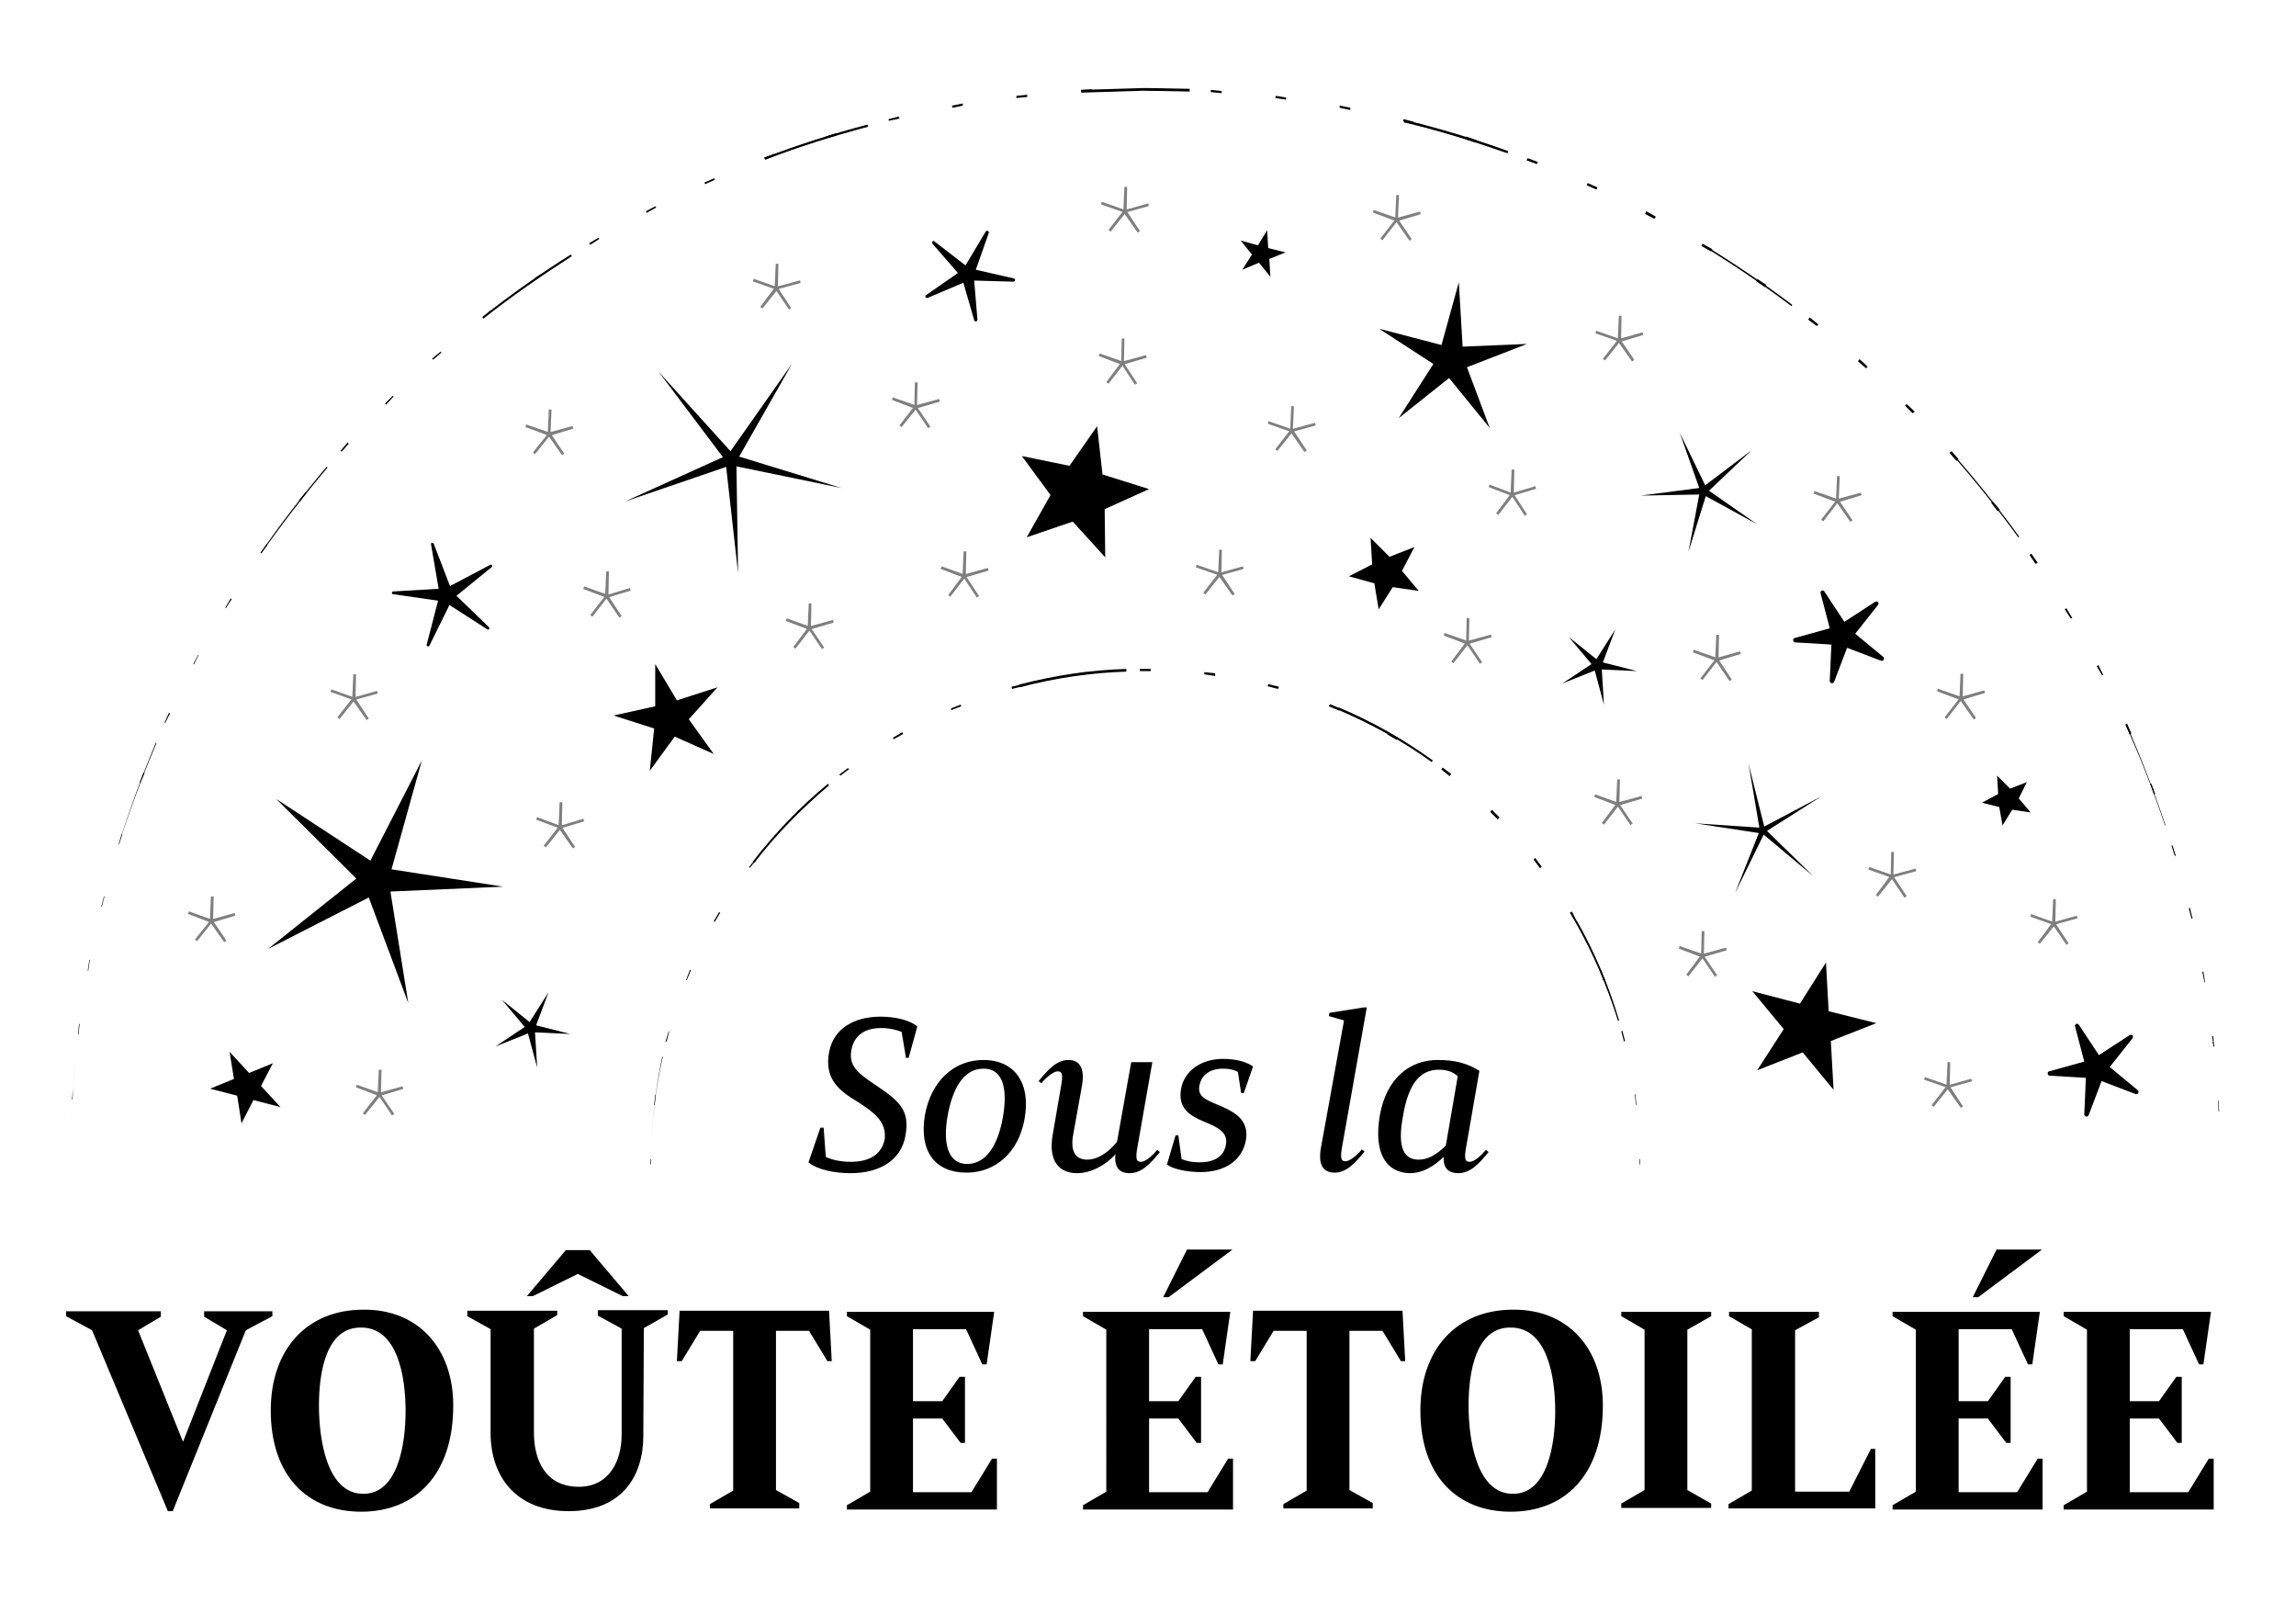 <?xml version="1.0" encoding="utf-8"?>
<!-- Generator: Adobe Illustrator 28.3.0, SVG Export Plug-In . SVG Version: 6.00 Build 0)  -->
<svg version="1.1" id="texte_jaune" xmlns="http://www.w3.org/2000/svg" xmlns:xlink="http://www.w3.org/1999/xlink" x="0px"
	 y="0px" viewBox="0 0 424 298" style="enable-background:new 0 0 424 298;" xml:space="preserve">
<style type="text/css">
	.st0{opacity:0.5;fill:none;stroke:#000000;stroke-width:0.5;stroke-miterlimit:10;}
</style>
<g>
	<g>
		<path d="M157.7,203c-3.3-2-5.4-4.3-4.6-8.7c0.8-4.5,4.8-6.6,9.5-6.6c3.1,0,5.6,0.8,6.8,1.8l-1.6,5.8h-0.5l-0.8-4.8
			c-1.1-0.4-2.3-0.7-3.7-0.7c-3.1,0-5.1,1.3-5.6,4.2c-0.4,2.6,0.9,3.9,4,6c4.8,3.2,6.9,4.8,6,9.7c-0.8,4.6-4.9,6.9-10.1,6.9
			c-2.9,0-6.1-0.6-7.8-2l2.2-6.4h0.6l0.4,5.4c1.3,0.6,2.9,0.9,4.6,0.9c3.8,0,5.8-1.6,6.3-4.3C163.6,207.2,161.9,205.6,157.7,203z"/>
		<path d="M189.2,206.6c-1.1,6.2-5.4,9.9-10.7,9.9c-5.8,0-8.8-3.9-7.7-10.6c1.1-6.2,5.3-10.2,10.8-10.2
			C187.4,195.7,190.4,200,189.2,206.6z M175,206c-0.9,5,0,8.9,3.6,8.9s5.7-3.6,6.6-8.6c0.8-4.6,0.4-9-3.6-9
			C177.7,197.3,175.8,201.5,175,206z"/>
		<path d="M212.8,196.1l-2.7,15.4c-0.5,2.6-0.2,3,0.6,3c0.8,0,2-1,3-2.2l0.5,0.4c-1.8,2.2-3.4,3.9-5.6,3.9c-1.8,0-2.9-1-2.6-3.5
			c-1.8,2-4.5,3.5-7.1,3.5c-3.1,0-5.4-2-4.5-7.1l1.5-8.7c0.5-2.6,0.2-3-0.6-3c-0.7,0-2,1-3,2.2l-0.5-0.4c1.8-2.2,3.4-3.9,5.5-3.9
			c2,0,3.1,1.4,2.5,4.8l-1.6,8.9c-0.6,3.2,0.4,4.7,2.6,4.7c1.6,0,3.6-1,5.4-3.2l0.1-0.2l2.6-14.6H212.8z"/>
		<path d="M218.2,214c1,0.4,2.1,0.6,3.3,0.6c2.5,0,4.5-0.9,4.9-3.3c0.4-2.3-1.6-3.2-4-4.2c-2.7-1.1-4.9-2.5-4.3-6
			c0.6-3.6,4-5.6,7.7-5.6c2.6,0,4.5,0.6,5.6,1.4l-1.7,4.9h-0.5l-0.6-3.9c-0.7-0.4-1.6-0.6-2.7-0.6c-2.4,0-4,1.1-4.4,3.1
			c-0.4,2,1.1,2.6,3.2,3.5c2.9,1.2,6,2.6,5.4,6.5c-0.7,4.1-4.2,6-8.4,6c-2.6,0-5.2-0.6-6.2-1.4l1.6-5.4h0.5L218.2,214z"/>
		<path d="M248.2,188.4l-2.8-0.8l0.1-0.6l6.3-1h0.6l-4.5,25.4c-0.5,2.6-0.2,3,0.6,3c0.7,0,2-1,3-2.2l0.5,0.4
			c-1.8,2.2-3.4,3.9-5.5,3.9c-2,0-3.1-1.2-2.6-4.4L248.2,188.4z"/>
		<path d="M254.8,206c1.2-6.9,5.5-10.3,10.7-10.3c3.4,0,5.6,0.7,7.7,2l-2.4,13.8c-0.5,2.6-0.2,3,0.6,3c0.8,0,2-1,3-2.2l0.5,0.4
			c-1.8,2.2-3.4,3.9-5.6,3.9c-1.7,0-2.8-0.8-2.7-3c-1.8,1.7-3.8,3-6.3,3C256.2,216.5,253.6,213.2,254.8,206z M262,214.1
			c1.6,0,3.2-0.8,5-2.6l2.2-12.8c-1-0.9-2.1-1.2-3.5-1.2c-3.4,0-5.6,2.5-6.6,8.5C258,211.8,259.2,214.1,262,214.1z"/>
		<path d="M17,245.6l-4.8-2.6v-0.9h17.5v1l-4.2,2.5l8.3,20.6l8.1-20.6l-4.2-2.5v-1h12.6v0.9l-4.9,2.6L31.9,279H31L17,245.6z"/>
		<path d="M83.7,259.5c0,12.7-6.9,19.6-17,19.6c-10,0-16.7-6.7-16.7-18.7c0-11.3,6.7-18.6,17.1-18.6
			C77.2,241.7,83.7,248.9,83.7,259.5z M58.9,259.5c0,6.1,1.4,16.3,8.2,16.3c6.4,0,7.8-9.2,7.8-15.3c0-6.4-1.5-15.4-8.2-15.4
			C60.2,245,58.9,253.4,58.9,259.5z"/>
		<path d="M118.8,265.1c0,7.5-4,13.9-13.8,13.9c-9.7,0-14.4-6.4-14.4-14.4v-19.2l-4.3-2.4v-1h16.6v0.8l-4.3,2.5v19.2
			c0,4.9,2,10,8.3,10c5.6,0,7.9-4.8,7.9-9.6v-19.6l-4.4-2.4v-1h12.9v0.8l-4.4,2.5L118.8,265.1z M104.5,230.8h4.4l7.2,8.5H115
			l-8.3-4.1l-8.3,4.1h-1.1L104.5,230.8z"/>
		<path d="M135.4,245.7h-6.1l-3.4,5.6H125l0.5-9.3h27.6l0.5,9.3h-0.8l-3.4-5.6h-6.1v29.4l4.3,2.4v1h-16.5v-0.8l4.3-2.5V245.7z"/>
		<path d="M160.7,245.5l-4.3-2.5v-0.8h27.2l-1.4,9.7h-0.8l-3-6.5h-9.8v13.3h5.4l3.2-4.5h1v12.2h-0.8l-3.4-4.5h-5.4v13.6h10.8
			l3.8-6.2h0.9v9.4h-27.7v-0.8l4.3-2.5V245.5z"/>
		<path d="M204.3,245.5l-4.3-2.5v-0.8h27.2l-1.4,9.7H225l-3-6.5h-9.8v13.3h5.4l3.2-4.5h1v12.2H221l-3.4-4.5h-5.4v13.6H223l3.8-6.2
			h0.9v9.4H200v-0.8l4.3-2.5V245.5z M214.8,239.5l4.4-8.8h8.4l-11.8,8.8H214.8z"/>
		<path d="M241.3,245.7h-6.1l-3.4,5.6h-0.9l0.5-9.3h27.6l0.5,9.3h-0.8l-3.4-5.6h-6.1v29.4l4.3,2.4v1H237v-0.8l4.3-2.5V245.7z"/>
		<path d="M296,259.5c0,12.7-6.9,19.6-17,19.6c-10,0-16.7-6.7-16.7-18.7c0-11.3,6.7-18.6,17.1-18.6C289.5,241.7,296,248.9,296,259.5
			z M271.2,259.5c0,6.1,1.4,16.3,8.2,16.3c6.4,0,7.8-9.2,7.8-15.3c0-6.4-1.5-15.4-8.2-15.4C272.5,245,271.2,253.4,271.2,259.5z"/>
		<path d="M303.7,245.5l-4.3-2.5v-0.8H316v0.8l-4.4,2.5v29.6l4.4,2.5v0.8h-16.6v-0.8l4.3-2.5V245.5z"/>
		<path d="M323.6,245.5l-4.3-2.5v-0.8h16.6v1l-4.4,2.4v29.8h10l4-7.9h0.8v11h-27.1v-0.8l4.3-2.5V245.5z"/>
		<path d="M353.8,245.5l-4.3-2.5v-0.8h27.2l-1.4,9.7h-0.8l-3-6.5h-9.8v13.3h5.4l3.2-4.5h1v12.2h-0.8l-3.4-4.5h-5.4v13.6h10.8
			l3.8-6.2h0.9v9.4h-27.7v-0.8l4.3-2.5V245.5z M364.3,239.5l4.4-8.8h8.4l-11.8,8.8H364.3z"/>
		<path d="M385.4,245.5l-4.3-2.5v-0.8h27.2l-1.4,9.7h-0.8l-3-6.5h-9.8v13.3h5.4l3.2-4.5h1v12.2h-0.8l-3.4-4.5h-5.4v13.6h10.8
			l3.8-6.2h0.9v9.4h-27.7v-0.8l4.3-2.5V245.5z"/>
	</g>
	<polygon points="234,42.5 234.2,45.8 237.4,46.6 234.4,47.8 234.6,51.1 232.5,48.5 229.4,49.8 231.2,47 229.1,44.4 232.3,45.3 	"/>
	<polygon points="50.4,196.3 48.2,200.5 51.8,204.4 46.8,203.1 44.6,207.4 43.8,202.3 38.8,201 43.2,199.2 42.4,194.2 46,198.1 	"/>
	<polygon points="202.6,78.7 203.6,87.6 212.2,90.3 204,94 204.1,102.9 198.1,96.3 189.6,99.2 194,91.4 188.7,84.2 197.5,86 	"/>
	<polygon points="269.4,52.1 270.1,64 282,63.5 270.9,67.8 275.1,79 267.6,69.8 258.3,77.2 264.7,67.2 254.7,60.7 266.2,63.7 	"/>
	<path d="M336.9,109.2l3.7,5.6l5.7-3.7c0.4-0.2,0.8,0.2,0.5,0.6l-4.2,5.3l5.2,4.3c0.3,0.3,0,0.8-0.4,0.7l-6.3-2.4l-2.4,6.3
		c-0.2,0.4-0.8,0.3-0.8-0.2l0.3-6.7l-6.7-0.4c-0.4,0-0.5-0.7-0.1-0.8l6.5-1.8l-1.7-6.5C336.1,109.1,336.6,108.8,336.9,109.2z"/>
	<path d="M383.9,189.2l3.7,5.6l5.7-3.7c0.4-0.2,0.8,0.2,0.5,0.6l-4.2,5.3l5.2,4.3c0.3,0.3,0,0.8-0.4,0.7l-6.3-2.4l-2.4,6.3
		c-0.2,0.4-0.8,0.3-0.8-0.2l0.3-6.7l-6.7-0.4c-0.4,0-0.5-0.7-0.1-0.8l6.5-1.8l-1.7-6.5C383.1,189.1,383.6,188.8,383.9,189.2z"/>
	<polygon points="146.3,67.1 136.5,84.3 155.4,90.1 136,86.1 136.3,105.8 134.1,86.2 115.4,92.6 133.5,84.4 121.6,68.6 134.9,83.3 	
		"/>
	<polygon points="77.9,140.4 72.3,160.5 92.9,163.7 72.1,164.6 75.4,185.2 68.1,165.7 49.5,175.2 65.8,162.2 51,147.5 68.4,158.9 	
		"/>
	<path d="M80.1,100.4l3,7.8l7.4-3.9c0.3-0.2,0.5,0.2,0.3,0.4l-6.5,5.3l6,5.8c0.2,0.2-0.1,0.6-0.3,0.4l-7-4.5l-3.7,7.5
		c-0.1,0.3-0.6,0.1-0.5-0.2l2.1-8.1l-8.3-1.2c-0.3,0-0.3-0.5,0-0.5l8.4-0.5l-1.4-8.2C79.5,100.2,80,100.1,80.1,100.4z"/>
	<path d="M182.6,43l-2.4,6.8l7,1.6c0.4,0.1,0.3,0.6-0.1,0.6l-7.2-0.2l0.6,7.2c0,0.4-0.5,0.5-0.6,0.1l-2-6.9l-6.6,2.8
		c-0.3,0.1-0.6-0.3-0.3-0.5l5.9-4.1l-4.7-5.4c-0.2-0.3,0.1-0.7,0.4-0.4l5.7,4.4l3.7-6.2C182.2,42.4,182.7,42.7,182.6,43z"/>
	<polygon points="310.2,79.9 314.9,89.6 323.5,83.1 315.6,90.6 324.5,96.8 315,91.6 311.8,101.9 313.8,91.3 303,91.5 313.8,90.1 	
		"/>
	<polygon points="298.3,116.2 296,122.3 302.3,123.9 295.8,123.6 296.2,130.1 294.5,123.8 288.5,126.2 293.9,122.6 289.7,117.6 
		294.8,121.7 	"/>
	<polygon points="101.3,183.2 99,189.3 105.3,190.9 98.8,190.6 99.2,197.1 97.5,190.8 91.5,193.2 96.9,189.6 92.7,184.6 97.8,188.7 
			"/>
	<polygon points="336.4,147 326.3,153.4 334.9,161.8 325.7,154.1 320.4,164.9 324.8,153.8 313,152 324.9,152.8 322.9,141 
		325.8,152.6 	"/>
	<polygon points="253.1,99.3 256.6,102.8 261.2,101 258.9,105.4 262,109.1 257.2,108.4 254.6,112.5 253.8,107.7 249.1,106.4 
		253.4,104.2 	"/>
	<polygon points="368.8,143.2 371.2,145.6 374.3,144.4 372.8,147.4 375,150 371.6,149.5 369.8,152.4 369.2,149 366,148.2 369,146.6 
			"/>
	<polygon points="121,122.6 125,129.3 132.5,126.9 127.2,132.8 131.8,139.2 124.6,136 120,142.3 120.8,134.5 113.3,132.1 121,130.4 
			"/>
	<polygon points="337.2,177.7 337.7,186.7 346.5,188.9 338.1,192.2 338.6,201.2 332.9,194.3 324.5,197.6 329.4,190 323.6,183 
		332.4,185.3 	"/>
	<g>
		<g>
			<path d="M13,215c0-6.7,0.3-13.3,1-20l0,0C13.3,201.6,13,208.3,13,215z"/>
			<path d="M21.9,155.9c2-6.4,4.3-12.6,6.9-18.8l0.1,0.1C26.3,143.3,24,149.5,21.9,155.9L21.9,155.9z"/>
			<path d="M48.1,102.1c3.8-5.5,7.9-10.8,12.2-15.9l0.2,0.1c-4.3,5.1-8.4,10.4-12.2,15.8L48.1,102.1z"/>
			<path d="M89.1,58.5c5.2-4.1,10.7-8,16.3-11.5l0.2,0.3c-5.6,3.6-11.1,7.4-16.3,11.5L89.1,58.5z"/>
			<path d="M141.2,29.1c6.2-2.4,12.6-4.4,19-6.1l0.1,0.4c-6.4,1.7-12.8,3.7-19,6.1L141.2,29.1z"/>
			<path d="M199.7,16.6l10-0.3c1.7-0.1,3.3,0,5,0l5,0.1l0,0.5l-5-0.1c-1.7,0-3.3-0.1-5,0l-10,0.3L199.7,16.6z"/>
			<path d="M259.3,22.1c6.5,1.6,12.9,3.5,19.2,5.8l-0.1,0.4c-6.3-2.2-12.7-4.2-19.1-5.7L259.3,22.1z"/>
			<path d="M314.5,45.1c5.7,3.5,11.2,7.2,16.5,11.2l-0.2,0.2c-5.3-4-10.8-7.7-16.5-11.2L314.5,45.1z"/>
			<path d="M360.4,83.5c4.4,5,8.6,10.2,12.5,15.6l-0.2,0.1c-3.9-5.4-8.1-10.6-12.5-15.6L360.4,83.5z"/>
			<path d="M392.7,133.8c2.7,6.1,5.1,12.3,7.2,18.6l-0.1,0c-2.1-6.3-4.5-12.5-7.3-18.6L392.7,133.8z"/>
			<path d="M408.6,191.4c0.8,6.6,1.2,13.3,1.3,20l0,0C409.8,204.7,409.4,198,408.6,191.4L408.6,191.4z"/>
		</g>
	</g>
	<g>
		<g>
			<path d="M120.2,215c0-6.7,0.7-13.3,2.1-19.9l0.1,0C120.9,201.7,120.2,208.3,120.2,215z"/>
			<path d="M139,159.1c4.1-5.3,8.7-10.1,13.9-14.4l0.2,0.3c-5.1,4.3-9.8,9.1-13.8,14.3L139,159.1z"/>
			<path d="M188.2,126.4c6.5-1.7,13.1-2.7,19.8-2.9l0,0.5c-6.6,0.2-13.3,1.2-19.7,2.9L188.2,126.4z"/>
			<path d="M247.2,130.6c6.2,2.6,12,5.9,17.4,9.8l-0.2,0.3c-5.4-3.9-11.3-7.1-17.4-9.7L247.2,130.6z"/>
			<path d="M291.2,170c3.3,5.8,5.9,12,7.8,18.4l-0.2,0.1c-2-6.4-4.6-12.5-7.9-18.3L291.2,170z"/>
		</g>
	</g>
	<g>
		<g>
			<polygon points="13,215 13,213 13,213 13,215 			"/>
			<polygon points="13.3,203 13.5,201 13.5,201 13.4,203 			"/>
			<polygon points="14.4,191 14.6,189 14.7,189.1 14.5,191 			"/>
			<polygon points="16.2,179.2 16.5,177.2 16.6,177.2 16.3,179.2 			"/>
			<polygon points="18.7,167.4 19.2,165.5 19.3,165.5 18.8,167.4 			"/>
			<polygon points="21.9,155.9 22.5,153.9 22.6,154 22,155.9 			"/>
			<polygon points="25.8,144.5 26.5,142.6 26.7,142.7 25.9,144.6 			"/>
			<polygon points="30.4,133.4 31.2,131.6 31.4,131.7 30.5,133.5 			"/>
			<polygon points="35.7,122.6 36.6,120.9 36.7,120.9 35.8,122.7 			"/>
			<polygon points="41.6,112.2 42.6,110.5 42.8,110.6 41.7,112.3 			"/>
			<polygon points="48.1,102.1 49.2,100.5 49.4,100.6 48.2,102.2 			"/>
			<polygon points="55.2,92.4 56.4,90.9 56.6,91 55.4,92.6 			"/>
			<polygon points="62.9,83.2 64.2,81.7 64.4,81.9 63.1,83.4 			"/>
			<polygon points="71.1,74.5 72.5,73.1 72.7,73.2 71.3,74.7 			"/>
			<polygon points="79.8,66.2 81.4,64.9 81.5,65.1 80,66.4 			"/>
			<polygon points="89.1,58.6 90.6,57.3 90.8,57.5 89.2,58.8 			"/>
			<polygon points="98.7,51.4 100.4,50.3 100.5,50.5 98.9,51.7 			"/>
			<polygon points="108.8,44.9 110.5,43.9 110.7,44.1 109,45.2 			"/>
			<polygon points="119.3,39 121,38.1 121.2,38.3 119.4,39.3 			"/>
			<polygon points="130.1,33.7 131.9,32.9 132,33.2 130.2,34 			"/>
			<polygon points="141.1,29.1 143,28.4 143.1,28.7 141.3,29.4 			"/>
			<polygon points="152.5,25.2 154.4,24.6 154.5,25 152.6,25.5 			"/>
			<polygon points="164.1,22 166,21.5 166.1,21.9 164.1,22.3 			"/>
			<polygon points="175.8,19.5 177.8,19.1 177.8,19.5 175.9,19.9 			"/>
			<polygon points="187.7,17.7 189.7,17.5 189.7,17.9 187.7,18.1 			"/>
			<polygon points="199.6,16.6 201.6,16.5 201.7,16.9 199.7,17 			"/>
			<polygon points="211.6,16.3 213.6,16.3 213.6,16.7 211.6,16.7 			"/>
			<polygon points="223.6,16.6 225.6,16.8 225.6,17.2 223.6,17 			"/>
			<polygon points="235.6,17.7 237.5,18 237.5,18.4 235.5,18.1 			"/>
			<polygon points="247.4,19.5 249.4,19.9 249.3,20.3 247.4,19.9 			"/>
			<polygon points="259.2,22 261.1,22.5 261,22.9 259.1,22.4 			"/>
			<polygon points="270.7,25.2 272.7,25.9 272.5,26.3 270.6,25.7 			"/>
			<polygon points="282.1,29.2 284,29.9 283.8,30.3 281.9,29.6 			"/>
			<polygon points="293.2,33.8 295,34.6 294.8,35 293,34.2 			"/>
			<polygon points="304,39 305.8,40 305.5,40.4 303.8,39.5 			"/>
			<polygon points="314.4,45 316.2,46 315.9,46.4 314.2,45.4 			"/>
			<polygon points="324.5,51.5 326.2,52.6 325.9,53 324.3,51.9 			"/>
			<polygon points="334.2,58.6 335.8,59.9 335.5,60.2 333.9,59 			"/>
			<polygon points="343.4,66.3 344.9,67.7 344.6,68 343.1,66.7 			"/>
			<polygon points="352.1,74.6 353.6,76 353.2,76.3 351.8,74.9 			"/>
			<polygon points="360.4,83.3 361.7,84.8 361.3,85.1 360,83.6 			"/>
			<polygon points="368,92.6 369.3,94.1 368.9,94.4 367.7,92.8 			"/>
			<polygon points="375.1,102.2 376.3,103.9 375.9,104.1 374.8,102.5 			"/>
			<polygon points="381.6,112.3 382.7,114.1 382.4,114.2 381.3,112.5 			"/>
			<polygon points="387.5,122.8 388.4,124.6 388.2,124.7 387.2,123 			"/>
			<polygon points="392.8,133.6 393.6,135.4 393.3,135.6 392.5,133.7 			"/>
			<polygon points="397.3,144.7 398,146.6 397.8,146.7 397.1,144.8 			"/>
			<polygon points="401.2,156.1 401.8,158 401.6,158 401,156.1 			"/>
			<polygon points="404.4,167.6 404.9,169.6 404.7,169.6 404.2,167.7 			"/>
			<polygon points="406.9,179.4 407.2,181.3 407.1,181.4 406.7,179.4 			"/>
			<polygon points="408.7,191.3 408.9,193.2 408.8,193.3 408.5,191.3 			"/>
			<polygon points="409.7,203.2 409.8,205.2 409.7,205.2 409.6,203.2 			"/>
		</g>
	</g>
	<g>
		<g>
			<polygon points="120.1,215 120.1,214 120.2,214 120.2,215 			"/>
			<polygon points="120.8,204 121,202.1 121.1,202.1 120.9,204 			"/>
			<polygon points="122.9,192.3 123.5,190.4 123.6,190.4 123.1,192.3 			"/>
			<polygon points="126.7,180.9 127.4,179.1 127.6,179.1 126.8,181 			"/>
			<polygon points="131.8,170.1 132.8,168.4 133,168.5 132,170.2 			"/>
			<polygon points="138.3,160.1 139.6,158.5 139.7,158.7 138.5,160.2 			"/>
			<polygon points="146.1,151 147.5,149.6 147.7,149.8 146.3,151.2 			"/>
			<polygon points="155,143 156.6,141.8 156.8,142 155.2,143.2 			"/>
			<polygon points="164.9,136.2 166.6,135.2 166.8,135.5 165,136.5 			"/>
			<polygon points="175.6,130.8 177.4,130.1 177.5,130.4 175.7,131.1 			"/>
			<polygon points="186.8,126.8 188.8,126.3 188.8,126.7 186.9,127.2 			"/>
			<polygon points="198.5,124.4 200.5,124.1 200.6,124.5 198.6,124.7 			"/>
			<polygon points="210.5,123.5 212.5,123.5 212.5,123.9 210.5,123.9 			"/>
			<polygon points="222.4,124.1 224.4,124.3 224.4,124.8 222.4,124.5 			"/>
			<polygon points="234.2,126.3 236.2,126.8 236,127.2 234.1,126.7 			"/>
			<polygon points="245.6,130 247.5,130.8 247.3,131.2 245.4,130.4 			"/>
			<polygon points="256.4,135.2 258.1,136.2 257.9,136.6 256.2,135.6 			"/>
			<polygon points="266.4,141.7 268,142.9 267.7,143.3 266.2,142.1 			"/>
			<polygon points="275.5,149.5 276.9,150.9 276.6,151.3 275.2,149.9 			"/>
			<polygon points="283.5,158.4 284.7,160 284.4,160.3 283.2,158.7 			"/>
			<polygon points="290.3,168.3 291.2,170.1 290.9,170.2 289.9,168.5 			"/>
			<polygon points="295.6,179 296.4,180.9 296.1,181 295.4,179.1 			"/>
			<polygon points="299.6,190.3 300.1,192.2 299.9,192.3 299.4,190.4 			"/>
			<polygon points="302,202 302.2,204 302.1,204 301.9,202 			"/>
			<polygon points="302.9,214 302.9,215 302.8,215 302.8,214 			"/>
		</g>
	</g>
	<polygon class="st0" points="238.7,75 238.5,79.5 242.9,78.3 238.6,79.5 241.1,83.3 238.5,79.6 235.7,83.1 238.5,79.5 234.2,78 
		238.5,79.5 	"/>
	<polygon class="st0" points="207.9,34.5 207.8,39 212.1,37.8 207.8,39 210.3,42.8 207.7,39.1 204.9,42.6 207.7,39 203.4,37.5 
		207.7,39 	"/>
	<polygon class="st0" points="143.5,48.7 143.4,53.2 147.8,52 143.4,53.2 145.9,57 143.4,53.3 140.6,56.8 143.3,53.2 139.1,51.7 
		143.3,53.2 	"/>
	<polygon class="st0" points="101.6,75.6 101.4,80.1 105.8,78.9 101.5,80.2 104,83.9 101.4,80.2 98.6,83.7 101.4,80.2 97.1,78.6 
		101.4,80.1 	"/>
	<polygon class="st0" points="112.2,105.5 112.1,110.1 116.4,108.8 112.1,110.1 114.6,113.9 112,110.1 109.2,113.7 112,110.1 
		107.8,108.5 112,110 	"/>
	<polygon class="st0" points="169.2,70.6 169.1,75.1 173.5,73.9 169.1,75.2 171.6,78.9 169.1,75.2 166.3,78.7 169,75.2 164.8,73.6 
		169.1,75.1 	"/>
	<polygon class="st0" points="225.4,101.5 225.3,106 229.6,104.8 225.3,106 227.8,109.8 225.2,106.1 222.4,109.6 225.2,106 
		220.9,104.5 225.2,106 	"/>
	<polygon class="st0" points="258.1,36 257.9,40.5 262.3,39.3 258,40.6 260.5,44.3 257.9,40.6 255.1,44.2 257.9,40.6 253.6,39 
		257.9,40.5 	"/>
	<polygon class="st0" points="279.4,86.7 279.3,91.3 283.6,90 279.3,91.3 281.8,95.1 279.3,91.3 276.5,94.9 279.2,91.3 275,89.7 
		279.2,91.3 	"/>
	<polygon class="st0" points="299.2,58.3 299.1,62.8 303.4,61.6 299.1,62.9 301.6,66.6 299,62.9 296.2,66.4 299,62.8 294.7,61.3 
		299,62.8 	"/>
	<polygon class="st0" points="298.9,143.9 298.8,148.4 303.2,147.2 298.8,148.5 301.3,152.2 298.8,148.5 296,152.1 298.7,148.5 
		294.5,146.9 298.7,148.4 	"/>
	<polygon class="st0" points="271.1,114.1 271,118.6 275.4,117.4 271,118.7 273.5,122.4 271,118.7 268.2,122.3 270.9,118.7 
		266.7,117.1 271,118.6 	"/>
	<polygon class="st0" points="317.2,117.2 317.1,121.7 321.4,120.5 317.1,121.8 319.6,125.6 317,121.8 314.2,125.4 317,121.8 
		312.7,120.2 317,121.7 	"/>
	<polygon class="st0" points="339.5,87.9 339.3,92.4 343.7,91.2 339.4,92.5 341.9,96.2 339.3,92.5 336.5,96.1 339.3,92.5 335,90.9 
		339.3,92.4 	"/>
	<polygon class="st0" points="362.3,124.4 362.2,128.9 366.5,127.7 362.2,129 364.7,132.7 362.1,129 359.3,132.6 362.1,129 
		357.8,127.4 362.1,128.9 	"/>
	<polygon class="st0" points="349.5,157.3 349.4,161.8 353.8,160.6 349.4,161.8 351.9,165.6 349.4,161.9 346.6,165.4 349.3,161.8 
		345.1,160.3 349.4,161.8 	"/>
	<polygon class="st0" points="379.4,166 379.3,170.5 383.6,169.3 379.3,170.5 381.8,174.3 379.3,170.6 376.5,174.1 379.2,170.5 
		375,169 379.2,170.5 	"/>
	<polygon class="st0" points="359.9,196.1 359.8,200.6 364.1,199.4 359.8,200.6 362.3,204.4 359.7,200.7 356.9,204.2 359.7,200.6 
		355.4,199.1 359.7,200.6 	"/>
	<polygon class="st0" points="314.5,171.9 314.4,176.4 318.8,175.2 314.4,176.5 316.9,180.2 314.4,176.5 311.6,180.1 314.3,176.5 
		310.1,174.9 314.4,176.4 	"/>
	<polygon class="st0" points="149.6,111.4 149.5,115.9 153.9,114.7 149.5,116 152,119.7 149.5,116 146.7,119.6 149.4,116 
		145.2,114.4 149.4,115.9 	"/>
	<polygon class="st0" points="65.5,124.5 65.4,129 69.7,127.8 65.4,129 67.9,132.8 65.3,129.1 62.5,132.6 65.3,129 61.1,127.5 
		65.3,129 	"/>
	<polygon class="st0" points="103.6,148.1 103.5,152.7 107.8,151.4 103.5,152.7 106,156.5 103.4,152.8 100.6,156.3 103.4,152.7 
		99.1,151.1 103.4,152.7 	"/>
	<polygon class="st0" points="39.2,165.5 39.1,170 43.4,168.8 39.1,170.1 41.6,173.8 39,170.1 36.2,173.6 39,170.1 34.8,168.5 
		39,170 	"/>
	<polygon class="st0" points="70.2,197.5 70.1,202 74.4,200.8 70.1,202.1 72.6,205.8 70.1,202.1 67.2,205.7 70,202.1 65.8,200.5 
		70,202 	"/>
	<polygon class="st0" points="207.4,62.5 207.3,67 211.7,65.8 207.3,67.1 209.8,70.9 207.3,67.1 204.5,70.7 207.2,67.1 203,65.5 
		207.3,67 	"/>
	<polygon class="st0" points="178.2,101.8 178.1,106.3 182.5,105.1 178.1,106.4 180.6,110.2 178.1,106.4 175.3,110 178,106.4 
		173.8,104.8 178,106.3 	"/>
</g>
</svg>
